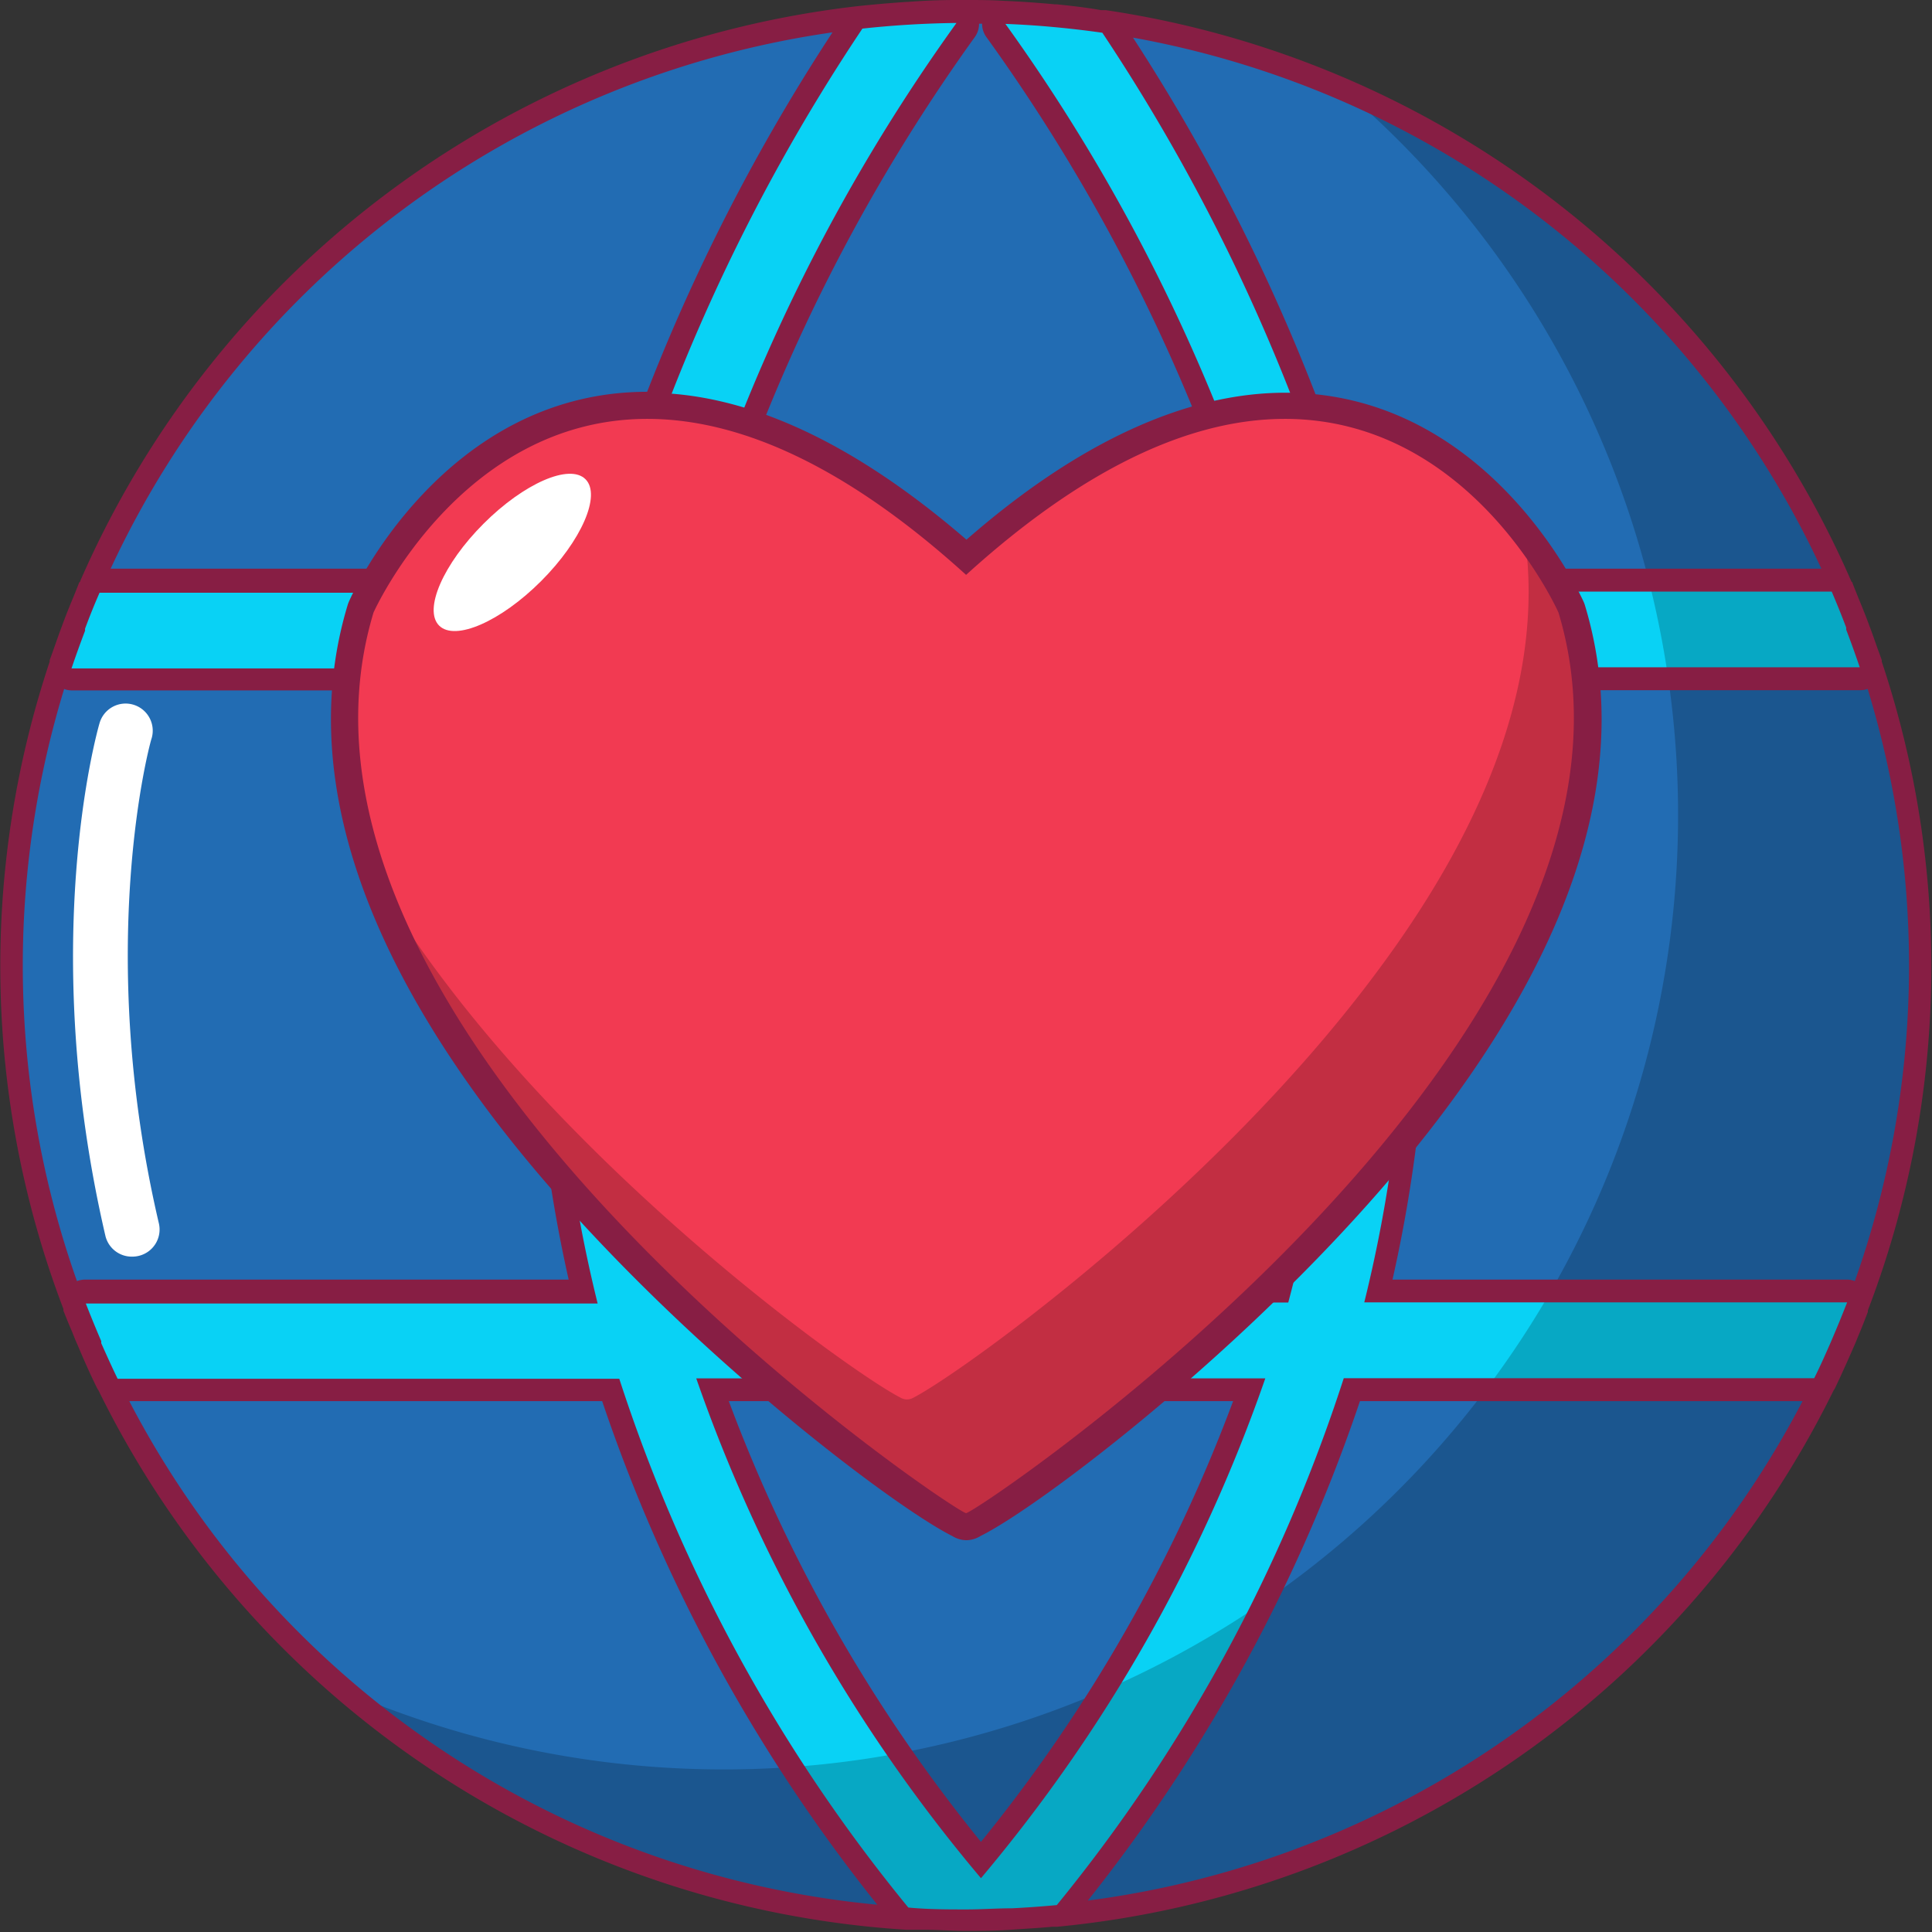 <svg xmlns="http://www.w3.org/2000/svg" viewBox="0 0 102.67 102.67"><rect x="0" y="0" width="102.67" height="102.67" fill="#333333" stroke="none"/><defs><style>.cls-1{fill:#226cb3;}.cls-2{fill:#09d2f5;}.cls-3{opacity:0.2;}.cls-4{fill:#871e44;}.cls-5{fill:#f23a52;}.cls-6{fill:#fff;}</style></defs><title>Ресурс 2</title><g id="Слой_2" data-name="Слой 2"><g id="Layer_1" data-name="Layer 1"><path class="cls-1" d="M51.33,102.06a50.73,50.73,0,1,1,50.73-50.73A50.78,50.78,0,0,1,51.33,102.06Z"/><path class="cls-2" d="M51.33,102.06c-1,0-1.95,0-3.14-.11a.61.61,0,0,1-.44-.23A87.48,87.48,0,0,1,32.43,73.85H6.25a.61.61,0,0,1-.55-.34c-.62-1.27-1.21-2.64-1.76-4.08a.61.61,0,0,1,.57-.83H31a75.22,75.22,0,0,1-.47-32.53H3.79a.61.61,0,0,1-.58-.8c.47-1.42,1-2.79,1.55-4.08a.61.61,0,0,1,.56-.37H31.74A102.59,102.59,0,0,1,45.32,1.19a.61.61,0,0,1,.44-.27c1.67-.18,3.38-.28,5.1-.3h0a.61.61,0,0,1,.49,1,96.88,96.88,0,0,0-14.27,29l-.08.28H67.25l-.08-.29A96.86,96.86,0,0,0,52.93,1.62a.61.61,0,0,1,.49-1h0a51.3,51.3,0,0,1,5.22.48.61.61,0,0,1,.42.27A102.6,102.6,0,0,1,72.52,30.83H97.34a.61.61,0,0,1,.56.37c.56,1.29,1.08,2.66,1.55,4.08a.61.61,0,0,1-.58.8H73.74a75.21,75.21,0,0,1-.47,32.53H98.16a.61.61,0,0,1,.57.82c-.55,1.43-1.14,2.81-1.76,4.08a.61.61,0,0,1-.55.34H71.83A87.39,87.39,0,0,1,56.6,101.6a.61.61,0,0,1-.42.23C54.53,102,52.9,102.06,51.33,102.06ZM37.87,73.85a83.8,83.8,0,0,0,14.26,25,83.8,83.8,0,0,0,14.26-25ZM68,68.61a69.45,69.45,0,0,0,.57-32.53H35.7a69.44,69.44,0,0,0,.57,32.53Z"/><g class="cls-3"><path d="M70.61,4.1a50.71,50.71,0,0,1-51.72,86,50.71,50.71,0,1,0,51.72-86Z"/></g><path class="cls-4" d="M99.26,69.72s0-.05,0-.08A51.15,51.15,0,0,0,100,35.16s0-.05,0-.08c-.07-.2-.14-.39-.21-.58-.14-.39-.27-.78-.42-1.17-.2-.55-.41-1.07-.63-1.6l-.18-.45L98.45,31s0-.06-.06-.09A51.47,51.47,0,0,0,58.77.54h0l-.25,0C57.73.4,56.94.31,56.16.23h-.1Q54.78.11,53.49.05h-.06C52.73,0,52,0,51.33,0h-.52Q49.53,0,48.26.1h-.06Q47,.18,45.73.31h0A51.45,51.45,0,0,0,4.27,30.86s0,.06-.06.09l-.13.33-.18.45c-.22.52-.43,1.05-.63,1.6-.15.39-.28.78-.42,1.17-.07.2-.14.39-.21.58,0,0,0,.05,0,.08a51.16,51.16,0,0,0,.73,34.4s0,.06,0,.09c.15.38.3.75.46,1.12.09.22.17.44.27.65.34.81.69,1.6,1.06,2.35a1.12,1.12,0,0,0,.07.11,51.41,51.41,0,0,0,42.92,28.67h0l.87,0c.81,0,1.55.06,2.26.06s1.62,0,2.45-.06,1.47-.09,2.2-.16l.26,0h0A51.43,51.43,0,0,0,97.44,73.89a1.16,1.16,0,0,0,.07-.11c.36-.75.71-1.54,1.06-2.34.09-.21.17-.42.26-.63S99.12,70.09,99.26,69.72Zm-.69-1.64a1.19,1.19,0,0,0-.41-.08H74a75.78,75.78,0,0,0,.44-31.32H98.87a1.21,1.21,0,0,0,.38-.07,50.25,50.25,0,0,1-.68,31.47Zm-1.29,3.27c-.28.64-.56,1.27-.87,1.89h-25a86.14,86.14,0,0,1-15.25,28h0q-1.18.11-2.37.17c-.8,0-1.61.06-2.42.06-1,0-2.07,0-3.1-.1h0a86.22,86.22,0,0,1-15.36-28.1H6.25c-.3-.62-.59-1.26-.87-1.89l0-.11q-.43-1-.82-2H31.76a74.65,74.65,0,0,1-.5-33.75H3.8q.34-1,.72-2l0-.11q.37-1,.77-1.91H32.21A101.23,101.23,0,0,1,45.83,1.52q2.48-.27,5-.3h0A97.5,97.5,0,0,0,36.5,30.38c-.1.36-.17.71-.27,1.06H68c-.1-.35-.17-.71-.27-1.06A97.49,97.49,0,0,0,53.43,1.27h0q1.3.05,2.59.17h0q1.29.12,2.56.3A101.16,101.16,0,0,1,72.05,31.44H97.34c.27.63.53,1.27.77,1.91l0,.11q.38,1,.72,2H73a74.65,74.65,0,0,1-.5,33.75H98.16q-.39,1-.82,2ZM52.44,2a96.46,96.46,0,0,1,14,28.25H37.81a96.47,96.47,0,0,1,14-28.29,1.21,1.21,0,0,0,.22-.7h.16A1.2,1.2,0,0,0,52.44,2ZM96.79,30.22H73A103,103,0,0,0,60.21,2,50.17,50.17,0,0,1,96.79,30.22ZM44.24,1.72a103,103,0,0,0-13,28.5H5.88A50.16,50.16,0,0,1,44.24,1.72ZM3.42,36.62a1.21,1.21,0,0,0,.38.07h26A75.78,75.78,0,0,0,30.22,68H4.51a1.21,1.21,0,0,0-.42.08,50.25,50.25,0,0,1-.68-31.47ZM6.87,74.46H32a87.8,87.8,0,0,0,14.62,26.76A50.12,50.12,0,0,1,6.87,74.46ZM57.81,101A87.67,87.67,0,0,0,72.27,74.46H95.79A50.13,50.13,0,0,1,57.81,101Z"/><path class="cls-4" d="M35.21,35.47a69.83,69.83,0,0,0,.59,33.75H68.46a69.83,69.83,0,0,0,.59-33.75ZM67.52,68H36.74a68.81,68.81,0,0,1-.55-31.32H68.07A68.81,68.81,0,0,1,67.52,68Z"/><path class="cls-4" d="M52.13,99.81A84,84,0,0,0,67.24,73.25H37A84,84,0,0,0,52.13,99.81Zm0-1.93a83.27,83.27,0,0,1-13.4-23.42h26.8A83.27,83.27,0,0,1,52.13,97.88Z"/><path class="cls-5" d="M51.32,81.13A.75.75,0,0,1,51,81v0C48.5,79.77,35.14,70.18,26.4,58.42c-7.13-9.6-9.57-18.38-7.25-26.08.23-.52,4.94-10.8,15.24-10.8,5.22,0,10.92,2.71,16.94,8,6-5.34,11.71-8,16.94-8,10.3,0,15,10.28,15.21,10.72,2.37,7.82-.11,16.64-7.32,26.29C67.43,70.25,54.17,79.77,51.7,81l0,0a.75.75,0,0,1-.37.11h0Z"/><path class="cls-3" d="M83.24,32A20.74,20.74,0,0,0,81,28.34c1.08,7.1-1.59,15-7.95,23.47C64.31,63.52,51,73,48.57,74.26l0,0a.75.75,0,0,1-.37.11h0a.74.74,0,0,1-.37-.11v0C45.37,73,32,63.44,23.28,51.69a54.36,54.36,0,0,1-3.9-6,44.4,44.4,0,0,0,6.78,12.49C34.9,69.94,48.26,79.53,50.73,80.76v0a.75.75,0,0,0,.37.11h0a.75.75,0,0,0,.37-.11l0,0C53.93,79.53,67.19,70,75.93,58.31,83.14,48.66,85.61,39.84,83.24,32Z"/><path class="cls-4" d="M68.27,22.26c10,0,14.55,10.29,14.55,10.29C89.61,55,51.91,80.41,51.34,80.41h0c-.58,0-38.27-25.38-31.49-47.86,0,0,4.6-10.29,14.55-10.29,4.52,0,10.14,2.12,16.94,8.29,6.8-6.17,12.42-8.29,16.94-8.29ZM34.4,20.82C23.63,20.82,18.73,31.51,18.53,32a1.45,1.45,0,0,0-.06.17c-2.39,7.93.08,16.92,7.36,26.72,8.18,11,21.31,21,24.78,22.74l0,0a1.46,1.46,0,0,0,.74.22h0a1.46,1.46,0,0,0,.75-.22l0,0c3.47-1.72,16.59-11.73,24.77-22.74,7.28-9.79,9.75-18.78,7.36-26.71a1.45,1.45,0,0,0-.06-.17c-.2-.45-5.11-11.14-15.87-11.14h0c-5.26,0-11,2.62-16.94,7.81-6-5.18-11.67-7.81-16.94-7.81Z"/><path class="cls-6" d="M7,66.78a1.44,1.44,0,0,1-1.4-1.11C2,50.15,5.15,38.9,5.29,38.43a1.44,1.44,0,0,1,2.77.8C8,39.34,5,50.27,8.44,65a1.44,1.44,0,0,1-1.07,1.74A1.49,1.49,0,0,1,7,66.78Z"/><ellipse class="cls-6" cx="27.23" cy="29.36" rx="5.5" ry="2.16" transform="translate(-12.79 27.85) rotate(-45)"/></g></g></svg>